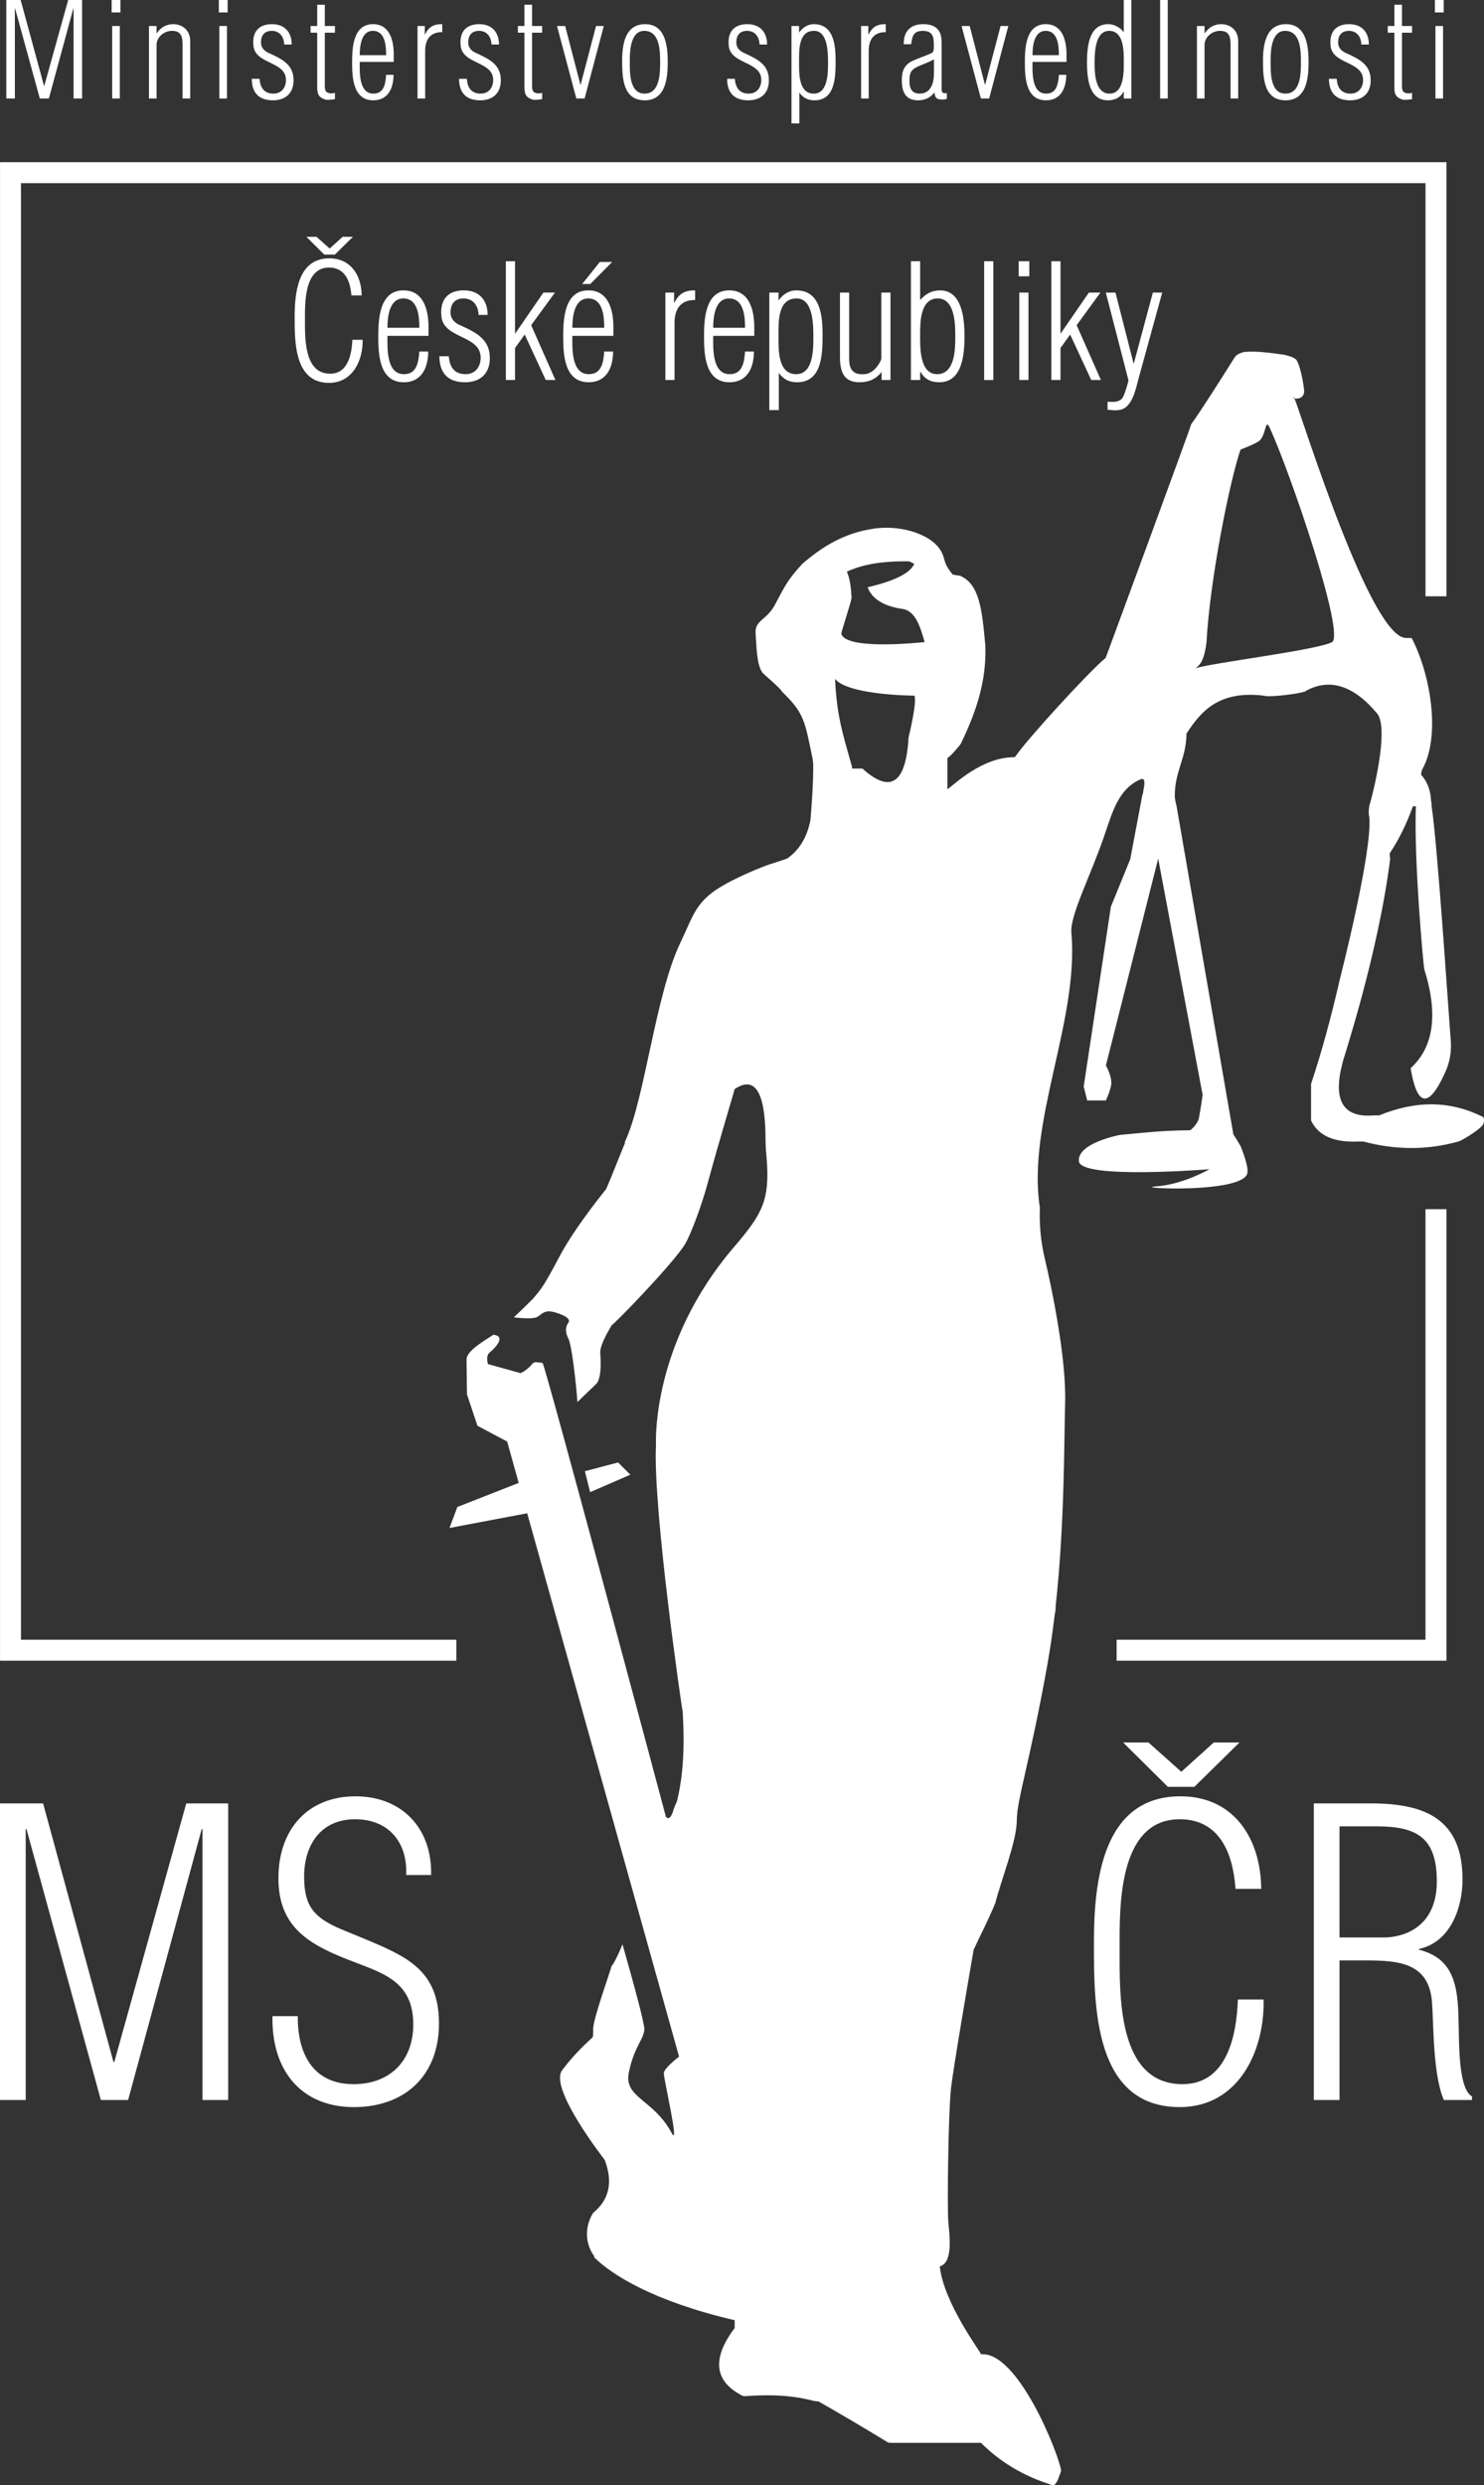 <svg xmlns='http://www.w3.org/2000/svg' viewBox='0 0 1223 2048'><rect x="0" y="0" width="1223" height="2048" fill="#333333" stroke="none"/><path fill='#FFFFFF' d='M282.385,195.138h8.488l-14.893,14.645h-8.751l-14.745-14.645h8.35l10.845,9.679L282.385,195.138 M298.842,280.006c0.391,16.716-8.096,35.502-27.682,35.502c-28.336,0-28.336-33.305-28.336-54.036 c0-20.097,2.621-48.583,28.58-48.583c17.641,0,26.508,13.99,26.656,30.558h-8.487c-0.793-11.623-5.221-22.971-18.413-22.971 c-20.631,0-19.838,29.754-19.838,42.941c0,15.025-0.792,44.548,20.758,44.548c14.607,0,17.862-15.935,18.274-27.959H298.842 M353.148,269.439c0-13.715-3.9-30.156-20.632-30.156c-19.839,0-20.758,23.605-20.758,38.102c0,14.898,0.919,37.616,21.033,37.616 c14.733,0,20.082-12.151,20.082-25.317h-7.293c-0.655,8.58-1.966,18.66-12.663,18.66c-14.881,0-13.603-22.316-13.603-31.593h33.833 V269.439 M319.314,270.095c0-8.517,1.311-24.154,13.075-24.154c12.271,0,13.191,15.004,13.191,24.154H319.314 M382.267,239.284 c-13.18,0-19.701,7.713-18.539,20.752c1.036,19.441,32.396,15.659,32.396,34.72c0,7.586-4.45,13.588-12.419,13.588 c-9.27,0-13.181-5.875-13.835-14.772h-7.727c0,13.736,6.944,21.429,21.044,21.429c12.525,0,20.494-7.037,20.494-19.865 c0-15.384-10.844-20.879-23.612-26.754c-4.979-1.943-8.752-5.22-8.752-10.968c0-7.037,3.499-11.475,10.686-11.475 c7.98,0,12.144,6.001,12.419,13.567h7.43C401.852,247.103,394.675,239.284,382.267,239.284 M416.882,313.163h7.557V286.79 l7.97-11.095l17.355,37.468h7.969l-19.986-45.181l19.596-26.88h-9.523l-23.38,33.96v-59.794h-7.557V313.163 M486.45,234.042 l18.021-18.131h-10.178l-14.491,18.131H486.45 M505.507,269.439c0-13.715-3.9-30.156-20.632-30.156 c-19.807,0-20.727,23.605-20.727,38.102c0,14.898,0.919,37.616,21.001,37.616c14.755,0,20.114-12.151,20.114-25.317h-7.314 c-0.676,8.58-1.945,18.66-12.673,18.66c-14.882,0-13.582-22.316-13.582-31.593h33.812V269.439 M471.695,270.095 c0-8.517,1.322-24.154,13.064-24.154c12.261,0,13.191,15.004,13.191,24.154H471.695 M555.521,249.448v-8.347h-7.176v72.062h7.567 v-47.273c0-11.348,5.232-18.892,16.975-18.66v-7.946c-8.339-0.148-13.328,2.62-17.102,10.165H555.521 M621.607,269.439 c0-13.715-3.932-30.156-20.658-30.156c-19.818,0-20.737,23.605-20.737,38.102c0,14.898,0.919,37.616,21.001,37.616 c14.771,0,20.119-12.151,20.119-25.317h-7.319c-0.645,8.58-1.956,18.66-12.652,18.66c-14.882,0-13.592-22.316-13.592-31.593h33.838 V269.439 M587.769,270.095c0-8.517,1.311-24.154,13.074-24.154c12.25,0,13.17,15.004,13.17,24.154H587.769 M641.848,307.309 c3.773,5.336,8.625,7.692,15.009,7.692c21.033,0,21.033-23.996,21.033-39.687c0-15.406-1.966-36.031-21.688-36.031 c-6.13,0-11.098,3.381-14.618,8.347v-6.53h-7.568v96.85h7.832V307.309 M641.583,276.751c0-10.968-0.93-30.811,14.893-30.811 c13.835,0,13.835,22.041,13.835,31.847c0,9.531,0.116,30.558-14.11,30.558C640.791,308.345,641.583,287.698,641.583,276.751 M726.319,241.101v54.817c-2.347,6.15-7.843,12.152-13.846,12.426C703.33,309,699.8,304.815,699.8,295.686v-54.585h-7.557v53.254 c0,11.221,2.737,20.646,15.918,20.646c7.578,0,13.582-2.356,18.412-8.496v6.657h7.303v-72.062H726.319 M758.303,306.379h0.253 c3.403,6.002,8.487,8.623,15.558,8.623c19.3,0,20.748-23.626,20.748-38.145c0-13.694-1.818-37.573-20.104-37.573 c-6.648,0-11.753,2.747-16.203,7.713h-0.253v-31.73h-7.589v97.896h7.589V306.379 M772.275,308.345 c-14.745,0-13.973-23.246-13.973-32.523c0-9.658-0.127-29.881,14.491-29.881c14.375,0,14.491,21.661,14.491,31.445 C787.284,287.698,787.03,308.345,772.275,308.345 M811.055,313.173h7.558v-97.907h-7.558V313.173z M839.528,215.267h8.752v12.394 h-8.752V215.267z M840.015,241.101h7.589v72.062h-7.589V241.101z M866.417,313.163h7.557V286.79l7.98-11.095l17.366,37.468h7.959 l-19.977-45.181l19.575-26.88h-9.523l-23.38,33.96v-59.794h-7.557V313.163 M912.765,331.062v6.636c3.393,0,8.752,1.585,14.1-1.437 c6.913-4.438,9.396-16.441,11.362-24.007l19.585-71.153h-7.715l-15.665,58.347h-0.253l-14.893-58.347h-7.959l18.676,72.336 c-1.057,4.417-2.367,8.981-4.196,13.166C923.324,331.823,917.458,331.315,912.765,331.062 M1192.062,1368.526V996.44h-17.28 c0,195.27,0,348.734,0,354.8c-5.073,0-109.891,0-254.534,0v17.286H1192.062 M1192.062,491.374V133.684H0.032v1234.842h376.041 v-17.286c-196.042,0-352.524,0-358.781,0c0-16.906,0-1183.385,0-1200.291c16.9,0,1140.579,0,1157.49,0c0,5.917,0,152.048,0,340.424 H1192.062 M509.364,1205.15l-27.354,7.228l4.333,17.255l33.114-14.402L509.364,1205.15 M1097.594,529.285 c-14.576,6.805-95.982,16.483-112.343,21.396c5.168-3.476,7.462-9.415,9.005-20.932c2.875-52.99,19.448-134.339,28.073-159.17 c0.063-0.275,13.139-4.882,16.002-7.756c4.968-4.945,4.439-18.164,7.896-10.714C1063.4,389.324,1109.23,523.854,1097.594,529.285 M693.321,522.28c0-1.701,8.889-28.561,8.477-29.829c-0.434-8.115-1.279-15.385-3.858-21.365c12.81-5.98,28.633-8.537,46.981-8.537 c1.279,0,2.991,0,4.27,0c2.98,1.289,4.249,2.134,4.249,2.134c-3.403,7.692-16.203,14.074-38.42,19.23 c3.414,9.383,13.233,15.786,29.045,17.92c10.834,1.859,14.649,15.786,17.936,27.303C737.09,531.61,696.555,533.406,693.321,522.28 M748.758,607.708c-2.135,38.018-14.966,46.555-38.008,25.634c-1.279,0-2.98,0-4.281,0c-1.268,0-2.969,0-4.259,0 c0-1.712-0.413-3.001-0.846-4.269c-6.838-24.345-11.848-39.729-13.138-69.631c7.843,10.207,42.342,13.482,65.415,13.842 C755.766,579.031,749.191,605.996,748.758,607.708 M1222.145,920.406c-26.784-13.377-54.855-13.799-85.519-1.268 c-1.733,0-2.589,0-4.333,0c-25.473,2.134-34.097-12.109-25.905-43.215c0-1.712,29.076-87.531,39.318-168.353 c-0.423-1.743-0.423-3.032-0.423-4.343c7.736-11.644,13.804-24.154,18.993-38.397c0.423-0.444,0.846-0.444,2.579-0.444 c-1.733,46.196,6.479,133.854,6.923,134.276c11.637,37.13,7.769,64.307-11.235,81.593c5.169,31.509,14.682,33.263,27.629,5.199 c4.756-9.53,6.5-19.442,5.188-31.107c-2.155-28.043-10.791-159.318-15.547-189.96c0-1.733,0-3.022-0.423-4.332 c-0.444-9.489-3.467-16.399-8.223-21.598c0-1.711,0.433-2.979,0.877-4.29c15.537-27.642,6.881-78.634-8.656-108.41 c-1.744,0-2.61,0-4.334,0c-29.436,0.972-85.349-180.556-92.229-197.377c-0.211-0.042-0.359-0.042-0.57-0.063 c-0.307-1.68-0.096-1.564,0.57,0.063c5.169,0.655,8.445-2.05,7.896-7.185c-1.364-12.13-4.726-23.394-6.765-25.084 c-2.653-2.219-6.004-2.705-9.206-3.719c-12.642-1.691-23.19-3.297-33.422-2.346c-3.635,0.888-6.352,2.314-7.662,4.205 c-8.562,13.673-28.981,45.942-35.958,55.325c0,1.31-70.107,191.735-70.53,192.623c-12.947,10.354-65.255,67.518-74.515,81.381 l-0.613,0.423c-26.075-0.317-49.422,22.189-55.257,26.479c0-1.754,0-15.924,0-17.245c0-3,0-6.022,0-8.611 c1.279,0,10.76-10.767,11.183-12.056c12.958-26.775,21.075-51.901,20.082-80.515c-2.769-29.712-4.746-50.761-20.959-57.649 c-1.269,0-5.031-0.888-5.887-0.888c-7.98-9.573-6.151-12.299-8.688-17.35c-6.035-14.434-31.729-24.07-56.198-20.562 c-24.489,3.508-42.796,14.878-59.189,29.121c-11.795,12.849-14.237,17.963-22.323,33.347c-6.965,13.229-16.795,12.68-16.129,23.816 c0.856,10.799,0.783,25.359,5.539,32.248c0.423,0.867,16.15,14.053,16.15,15.765c18.982,18.131,18.898,24.968,25.377,55.621 c0,1.289,0.434,2.578,0.434,4.332c0,1.289,0,2.579,0,4.312c0,14.243-2.156,43.173-2.589,43.173 c-3.044,13.821-9.502,23.732-19.015,30.23l-12.958,4.301c-1.279,0-37.125,13.503-51.247,25.697 c-12.366,10.672-14.744,20.625-23.697,39.37c-20.663,42.962-29.267,129.479-45.691,164.03c0,0.338,0,0.782,0,1.141 c-4.704,11.264-11.912,29.923-15.569,37.955c0,0-25.335,30.79-38.272,55.286c-12.969,24.451-14.396,25.889-21.593,34.531 c0,0-7.769,7.883-16.118,15.723c4.428,0.508,15.42,1.543,18.951-0.211c4.481-2.26,5.951-6.72,15.643-3.74 c9.692,2.958,11.934,5.928,10.454,8.199c-1.501,2.24-3.752,5.959,0,13.398c2.737,5.494,6.12,35.164,7.419,52.134 c5.222-5.241,11.828-11.327,15.463-14.983c5.401-5.389,3.266-25.93,3.266-25.93c0-7.544,9.692-22.633,9.692-22.633 c1.29,0,50.744-50.739,60.468-66.947c3.53-5.859,12.684-28.64,18.349-49.646c10.041-37.002,22.259-76.901,22.259-77.725 c16.419-11.2,25.044,1.754,25.478,38.863c0,3.043,0,8.644,0.846,17.266c3.055,35.84-3.826,46.914-26.323,73.419 c-69.04,80.198-64.78,162.341-64.78,163.63c-2.716,52.831,21.583,218.892,22.027,220.2c1.723,28.064,0.423,52.662-4.746,73.415 c-1.311,3.001-2.601,6.044-3.467,9.034c-1.744,4.765-3.445,6.055-5.612,3.898c0,0-99.744-373.687-101.689-374.024 c-8.181-1.499-6.965-0.612-10.686,3.128c-3.752,3.719-7.462,5.22-7.462,5.22l-26.814-7.471c0,0-2.251-6.688,1.479-9.668 c3.721-2.979,14.131-13.355,2.959-14.497c-9.174,5.939-22.122,13.482-22.122,20.499l0.359,28.592l8.646,25.93l24.458,12.954 l9.534,34.108l-50.565,19.843l-6.468,17.287l64.03-12.109l125.164,447.777c0,0-12.229,9.193-12.557,13.461 c-0.327,4.332,13.371,62.352,6.532,49.577c-15.22-28.36-39.815-28.952-35.334-50.274c4.471-21.302,12.06-26.5,12.736-35.122 c0.338-4.501-9.026-38.714-18-70.245c-4.523,11.158-8.392,17.921-9.047,17.921c0,1.733-15.136,43.205-15.136,51.817 c0,1.754,0,3.021,0,4.332c0,1.711-0.422,2.578-0.856,3c-9.502,8.624-17.704,17.287-25.05,27.219 c-9.798,15.575,34.552,72.084,35.418,73.415c6.913,18.089,3.869,32.776-9.513,43.597c-3.562,5.578-9.481,19.652,0,34.53 c0.698,1.099,0.888,0.423,0.888,2.155c14.258,14.243,48.852,36.264,115.736,51.816v6.445c-18.592,24.62-16.858,43.195,4.735,54.86 c0.877,0.866,2.6,1.289,3.879,1.289c22.042-1.731,40.592-0.423,56.604,3.91c0.835,0,2.59,0.412,3.879,0.412 c19.003,10.798,37.997,22.009,57.012,33.675c0.856,0.443,2.167,0.443,3.456,0.443c22.904,0,46.21,0,69.114,0 c1.279,0,3.012,0,4.323,0c15.093,15.109,33.685,26.755,56.568,34.107c0.856,0.423,2.558,0.846,3.879,0.846 c1.29-1.712,2.59-3.444,3.023-4.754c1.723-4.734,2.589-6.891,2.589-7.312c-2.177-14.243-35.672-98.499-66.059-95.857 c0-1.723-30.673-41.885-33.981-72.484c11.066-2.854,8.096-25,7.071-36.369c-1.067-11.855,0-90.68,2.167-110.121 c1.892-16.949,15.325-95.097,18.676-114.391c5.602-12.109,12.166-24.577,17.863-38.461c4.544-18.217,17.715-51.078,17.715-68.121 c0-17.085,10.231-45.529,25.049-127.503c2.463-13.694,4.492-27.874,6.183-42.117c0.549-2.028,0.825-4.374,0.793-7.017 c7.483-68.321,6.891-136.832,7.8-167.031c1.152-37.531-11.362-96.723-17.059-120.624c-4.017-16.954-4.059-32.719-3.752-40.474 c-10.971-70.519,32.396-154.056,25.949-226.963c-1.226-13.927,16.203-47.569,27.026-79.374c6.976-20.499,12.007-38.884,29.7-46.682 c3.488-1.712,4.344,1.31,2.6,9.087c0,1.289-0.422,2.599-0.856,3.867l-9.946,52.737l-15.96,39.168l-22.397,148.161l2.896,11.517 l1.669-0.021h13.677c0,0,2.875-5.748,4.312-12.236c1.448-6.466-4.249-16.621-4.249-16.621l43.091-170.465l36.634,194.81 c0,0-1.807,12.205-2.959,18.396c-1.099,6.191-7.313,10.671-7.313,10.671c-24.765,0.169-41.01,2.346-57.847,3.836 c0,0-35.386,6.582-33.875,21.713c1.522,15.152,107.587,6.551,107.587,6.551s-21.71,12.616-43.927,14.138 c-22.228,1.521,72.158,6.234,75.202-11.031c0.982-5.516-3.847-17.329-4.799-20.224c-0.951-2.895-6.753-11.559-6.753-11.559 l-46.781-270.391c-1.501-6.107-1.501-7.417-1.501-8.707c0-20.266,9.608-31.276,9.608-51.141 c12.504-19.421,27.544-35.651,63.85-31.318c1.279,0.443,3.012,0.443,4.291,0.443c9.957,0,30.239-3.043,30.239-4.353 c19.448-10.756,39.318-4.734,58.734,18.576c9.185,10.84-0.855,56.994-6.469,76.436c0,1.289-0.422,2.578-0.422,4.311 c0,1.31,0,2.599,0.422,4.311c3.023,27.641-24.192,133.854-24.192,133.854c-6.923,30.219-14.682,59.15-23.751,86.347 c0,8.644,0,17.266,0,25.93c0,1.268,0,2.578,0,4.311c6.036,12.532,18.994,18.132,38.865,17.244c1.723,0,2.59,0,4.312,0 c25.917,6.932,51.822,7.354,78.194,0c1.278,0,16.393-8.632,20.293-13.799c0.434-1.311,0.855-2.156,0.855-3.445 C1223,921.716,1222.578,920.85,1222.145,920.406 M21.181,1730.526v-223.223h0.645l61.292,223.223h22.46l60.648-223.223h0.645 v223.223h21.191v-244.397H153.5l-59.305,213.1h-0.677l-57.995-213.1H0v244.397H21.181 M299.201,1597.223l-18.909-7.799 c-21.836-9.467-29.658-18.892-29.658-43.025c0-26.732,14.343-47.23,42.045-47.23c27.385,0,43.356,18.892,42.045,45.941h20.547 c0.973-38.482-24.13-64.834-62.244-64.834c-39.784,0-63.576,27.662-63.576,67.434c0,39.095,23.475,53.762,56.389,66.779 c28.02,11.094,54.75,16.969,54.75,53.781c0,30.305-19.554,49.218-49.222,49.218c-33.569,0-46.263-25.443-45.957-56.064h-20.854 c-0.972,43.343,22.492,74.957,67.148,74.957c42.701,0,70.065-26.732,70.065-68.766 C361.772,1623.3,335.042,1612.205,299.201,1597.223 M1000.27,1435.938h21.192l-37.162,36.518h-21.826l-36.845-36.518h20.875 l27.047,24.112L1000.27,1435.938 M1041.353,1647.729c0.963,41.716-20.229,88.651-69.092,88.651 c-70.742,0-70.742-83.093-70.742-134.909c0-50.17,6.511-121.195,71.366-121.195c44.011,0,66.186,34.867,66.514,76.246h-21.192 c-1.966-29.016-13.043-57.354-45.945-57.354c-51.527,0-49.561,74.28-49.561,107.184c0,37.489-1.966,111.136,51.833,111.136 c36.497,0,44.625-39.771,45.618-69.759H1041.353 M1125.762,1615.502c27.691,0,52.128,2.26,54.433,34.848 c1.311,17.92,0.655,59.614,9.756,80.177h23.157v-2.938c-12.05-6.551-10.432-49.535-11.076-61.284 c-0.34-30.643-4.239-52.451-32.608-59.615v-0.655c25.769-5.516,35.874-33.558,35.874-57.354c0-49.513-30.642-62.552-75.318-62.552 h-47.235v244.397h21.182v-115.024H1125.762 M1103.925,1505.021h30.642c33.24,0,49.538,9.445,49.538,45.287 c0,43.681-35.841,46.279-43.028,46.279h-37.151V1505.021 M12.25,81.17V7.037h0.201L32.818,81.17h7.462L60.405,7.037h0.222V81.17 h7.039V0H56.188L36.486,70.773h-0.211L17.017,0H5.21v81.17H12.25 M92.441,81.17h6.278V21.428h-6.278V81.17z M92.018,10.271h7.251V0 h-7.251V10.271z M129.011,81.17V37.13c0-6.72,6.405-11.708,12.684-11.708c8.223,0,8.772,5.537,8.772,12.341V81.17h6.278v-47.4 c0-8.664-6.278-13.863-13.952-13.863c-5.855,0-10.516,2.917-13.539,7.386h-0.243v-5.864h-6.257V81.17H129.011 M180.337,0h7.261 v10.271h-7.261V0z M180.77,21.428h6.268V81.17h-6.268V21.428z M224.168,19.907c-10.908,0-16.34,6.403-15.357,17.223 c0.867,16.103,26.847,12.975,26.847,28.761c0,6.297-3.689,11.264-10.273,11.264c-7.705,0-10.95-4.881-11.489-12.236H207.5 c0,11.391,5.76,17.751,17.429,17.751c10.39,0,17.006-5.854,17.006-16.462c0-12.764-8.995-17.276-19.596-22.168 c-4.112-1.627-7.251-4.332-7.251-9.087c0-5.854,2.917-9.531,8.868-9.531c6.605,0,10.072,4.987,10.284,11.264h6.173 C240.414,26.416,234.474,19.907,224.168,19.907 M276.043,81.698v-5.177c-1.649,0.422-3.604,0.718-5.21,0.084 c-2.928-0.528-3.139-3.571-3.139-5.621V26.944h8.35v-5.516h-8.35V3.888h-6.278v17.54h-5.433v5.516h5.433v44.695 c0,5.727,0.973,8.432,6.49,10.376C270.072,82.67,273.866,82.015,276.043,81.698 M324.504,44.928 c0-11.391-3.234-25.021-17.102-25.021c-16.457,0-17.218,19.59-17.218,31.593c0,12.341,0.761,31.17,17.45,31.17 c12.229,0,16.668-10.059,16.668-20.984h-6.078c-0.518,7.143-1.617,15.469-10.485,15.469c-12.345,0-11.267-18.512-11.267-26.162 h28.03V44.928 M296.474,45.456c0-7.037,1.088-20.034,10.833-20.034c10.168,0,10.918,12.468,10.918,20.034H296.474 M350.072,28.339 v-6.911H344.1V81.17h6.289V41.99c0-9.425,4.312-15.68,14.068-15.469v-6.615c-6.913-0.105-11.035,2.156-14.195,8.432H350.072 M394.971,19.907c-10.918,0-16.34,6.403-15.358,17.223c0.888,16.103,26.826,12.975,26.826,28.761 c0,6.297-3.667,11.264-10.274,11.264c-7.673,0-10.918-4.881-11.468-12.236h-6.374c0,11.391,5.729,17.751,17.408,17.751 c10.39,0,17.006-5.854,17.006-16.462c0-12.764-8.995-17.276-19.585-22.168c-4.133-1.627-7.272-4.332-7.272-9.087 c0-5.854,2.928-9.531,8.889-9.531c6.595,0,10.083,4.987,10.284,11.264h6.162C411.216,26.416,405.266,19.907,394.971,19.907 M446.814,81.698v-5.177c-1.607,0.422-3.573,0.718-5.189,0.084c-2.907-0.528-3.139-3.571-3.139-5.621V26.944h8.329v-5.516h-8.329 V3.888h-6.278v17.54h-5.412v5.516h5.412v44.695c0,5.727,0.983,8.432,6.511,10.376C440.864,82.67,444.679,82.015,446.814,81.698 M478.322,69.78l-12.557-48.352h-6.722l15.928,59.742h6.828l15.791-59.742h-6.374L478.533,69.78H478.322 M531.36,82.67 c17.218,0,18.94-18.068,18.94-31.593c0-13.081-1.829-31.17-18.613-31.17c-16.457,0-18.951,16.568-18.951,29.987 C512.736,63.736,513.191,82.67,531.36,82.67 M531.265,77.155c-12.895,0-12.24-18.301-12.24-27.155 c0-8.242,0.656-24.577,11.901-24.577c12.895,0,13.096,16.441,13.096,25.782C544.022,60.164,543.927,77.155,531.265,77.155 M615.921,19.907c-10.966,0-16.356,6.403-15.384,17.223c0.856,16.103,26.863,12.975,26.863,28.761 c0,6.297-3.72,11.264-10.316,11.264c-7.667,0-10.934-4.881-11.473-12.236h-6.374c0,11.391,5.718,17.751,17.424,17.751 c10.4,0,16.996-5.854,16.996-16.462c0-12.764-8.984-17.276-19.58-22.168c-4.133-1.627-7.262-4.332-7.262-9.087 c0-5.854,2.896-9.531,8.874-9.531c6.595,0,10.062,4.987,10.273,11.264h6.204C632.166,26.416,626.194,19.907,615.921,19.907 M658.77,76.31c3.139,4.417,7.155,6.361,12.451,6.361c17.418,0,17.418-19.907,17.418-32.882c0-12.785-1.627-29.881-17.958-29.881 c-5.094,0-9.206,2.811-12.133,6.932v-5.41h-6.268v80.283h6.489V76.31 M658.548,50.993c0-9.129-0.761-25.57,12.345-25.57 c11.489,0,11.489,18.28,11.489,26.416c0,7.883,0.084,25.317-11.701,25.317C657.903,77.155,658.548,60.059,658.548,50.993 M715.602,28.339v-6.911h-5.94V81.17h6.257V41.99c0-9.425,4.333-15.68,14.058-15.469v-6.615c-6.912-0.105-11.024,2.156-14.163,8.432 H715.602 M750.893,36.475c0.962-5.304,0.856-11.052,9.734-11.052c5.518,0,7.684,2.388,8.551,5.98 c0.433,2.473,0.645,7.46,0.222,9.933c-0.116,0.761-0.645,1.944-1.617,2.367c-5.295,2.525-11.056,4.227-16.351,6.741 c-6.268,3.212-8.234,8.411-8.234,15.342c0,9.425,2.601,16.885,13.529,16.885c5.2,0,10.073-2.05,13.212-6.361h0.105 c0.645,2.79,0.539,4.311,3.34,5.389c2.294,0.423,4.767,0.549,6.955-0.306v-4.575c-3.71,0.126-4.323-0.423-4.323-3.994V36.137 c0-4.206-0.232-8.221-2.938-11.687c-2.833-3.444-7.357-4.543-12.345-4.543c-10.39,0-16.235,6.065-15.907,16.568H750.893 M769.728,59.403c0,4.438-0.444,9.531-3.044,13.313c-1.85,2.705-4.756,4.438-8.868,4.438c-6.49,0-8.329-4.543-8.329-10.397 c0-7.037,1.406-9.51,7.779-12.32c4.112-1.754,8.329-3.233,12.461-5.505V59.403 M811.71,69.78l-12.557-48.352h-6.722L808.38,81.17 h6.796l15.812-59.742h-6.395L811.911,69.78H811.71 M878.932,44.928c0-11.391-3.234-25.021-17.102-25.021 c-16.457,0-17.217,19.59-17.217,31.593c0,12.341,0.761,31.17,17.44,31.17c12.218,0,16.667-10.059,16.667-20.984h-6.067 c-0.549,7.143-1.617,15.469-10.495,15.469c-12.366,0-11.246-18.512-11.246-26.162h28.02V44.928 M850.912,45.456 c0-7.037,1.078-20.034,10.812-20.034c10.168,0,10.929,12.468,10.929,20.034H850.912 M926.125,26.31h-0.212 c-3.139-4.037-7.906-6.403-12.662-6.403c-16.034,0-17.429,19.167-17.429,31.17c0,12.003,1.067,31.593,17.218,31.593 c5.728,0,10.389-2.261,12.873-7.122h0.212v5.621h6.278V0h-6.278V26.31 M914.107,25.422c11.489,0,12.018,15.173,12.018,23.267 c0,8.242,1.088,28.465-11.701,28.465c-11.774,0-12.324-16.441-12.324-24.894C902.101,44.167,902.217,25.422,914.107,25.422 M956.1,81.17h6.278V0H956.1V81.17z M992.691,81.17V37.13c0-6.72,6.384-11.708,12.662-11.708c8.233,0,8.783,5.537,8.783,12.341 V81.17h6.289v-47.4c0-8.664-6.289-13.863-13.994-13.863c-5.824,0-10.496,2.917-13.508,7.386h-0.232v-5.864h-6.278V81.17H992.691 M1059.49,82.67c17.218,0,18.94-18.068,18.94-31.593c0-13.081-1.85-31.17-18.623-31.17c-16.446,0-18.94,16.568-18.94,29.987 C1040.867,63.736,1041.289,82.67,1059.49,82.67 M1059.363,77.155c-12.862,0-12.218-18.301-12.218-27.155 c0-8.242,0.634-24.577,11.901-24.577c12.884,0,13.085,16.441,13.085,25.782C1072.132,60.164,1072.026,77.155,1059.363,77.155 M1111.872,19.907c-10.938,0-16.329,6.403-15.356,17.223c0.856,16.103,26.825,12.975,26.825,28.761 c0,6.297-3.678,11.264-10.273,11.264c-7.685,0-10.94-4.881-11.468-12.236h-6.395c0,11.391,5.729,17.751,17.429,17.751 c10.4,0,16.985-5.854,16.985-16.462c0-12.764-8.984-17.276-19.585-22.168c-4.112-1.627-7.241-4.332-7.241-9.087 c0-5.854,2.896-9.531,8.857-9.531c6.596,0,10.072,4.987,10.285,11.264h6.182C1128.117,26.416,1122.168,19.907,1111.872,19.907 M1163.717,81.698v-5.177c-1.607,0.422-3.563,0.718-5.19,0.084c-2.928-0.528-3.129-3.571-3.129-5.621V26.944h8.319v-5.516h-8.319 V3.888h-6.277v17.54h-5.444v5.516h5.444v44.695c0,5.727,0.961,8.432,6.479,10.376C1157.766,82.67,1161.57,82.015,1163.717,81.698 M1182.551,0h7.262v10.271h-7.262V0z M1182.984,21.428h6.277V81.17h-6.277V21.428z'/></svg>